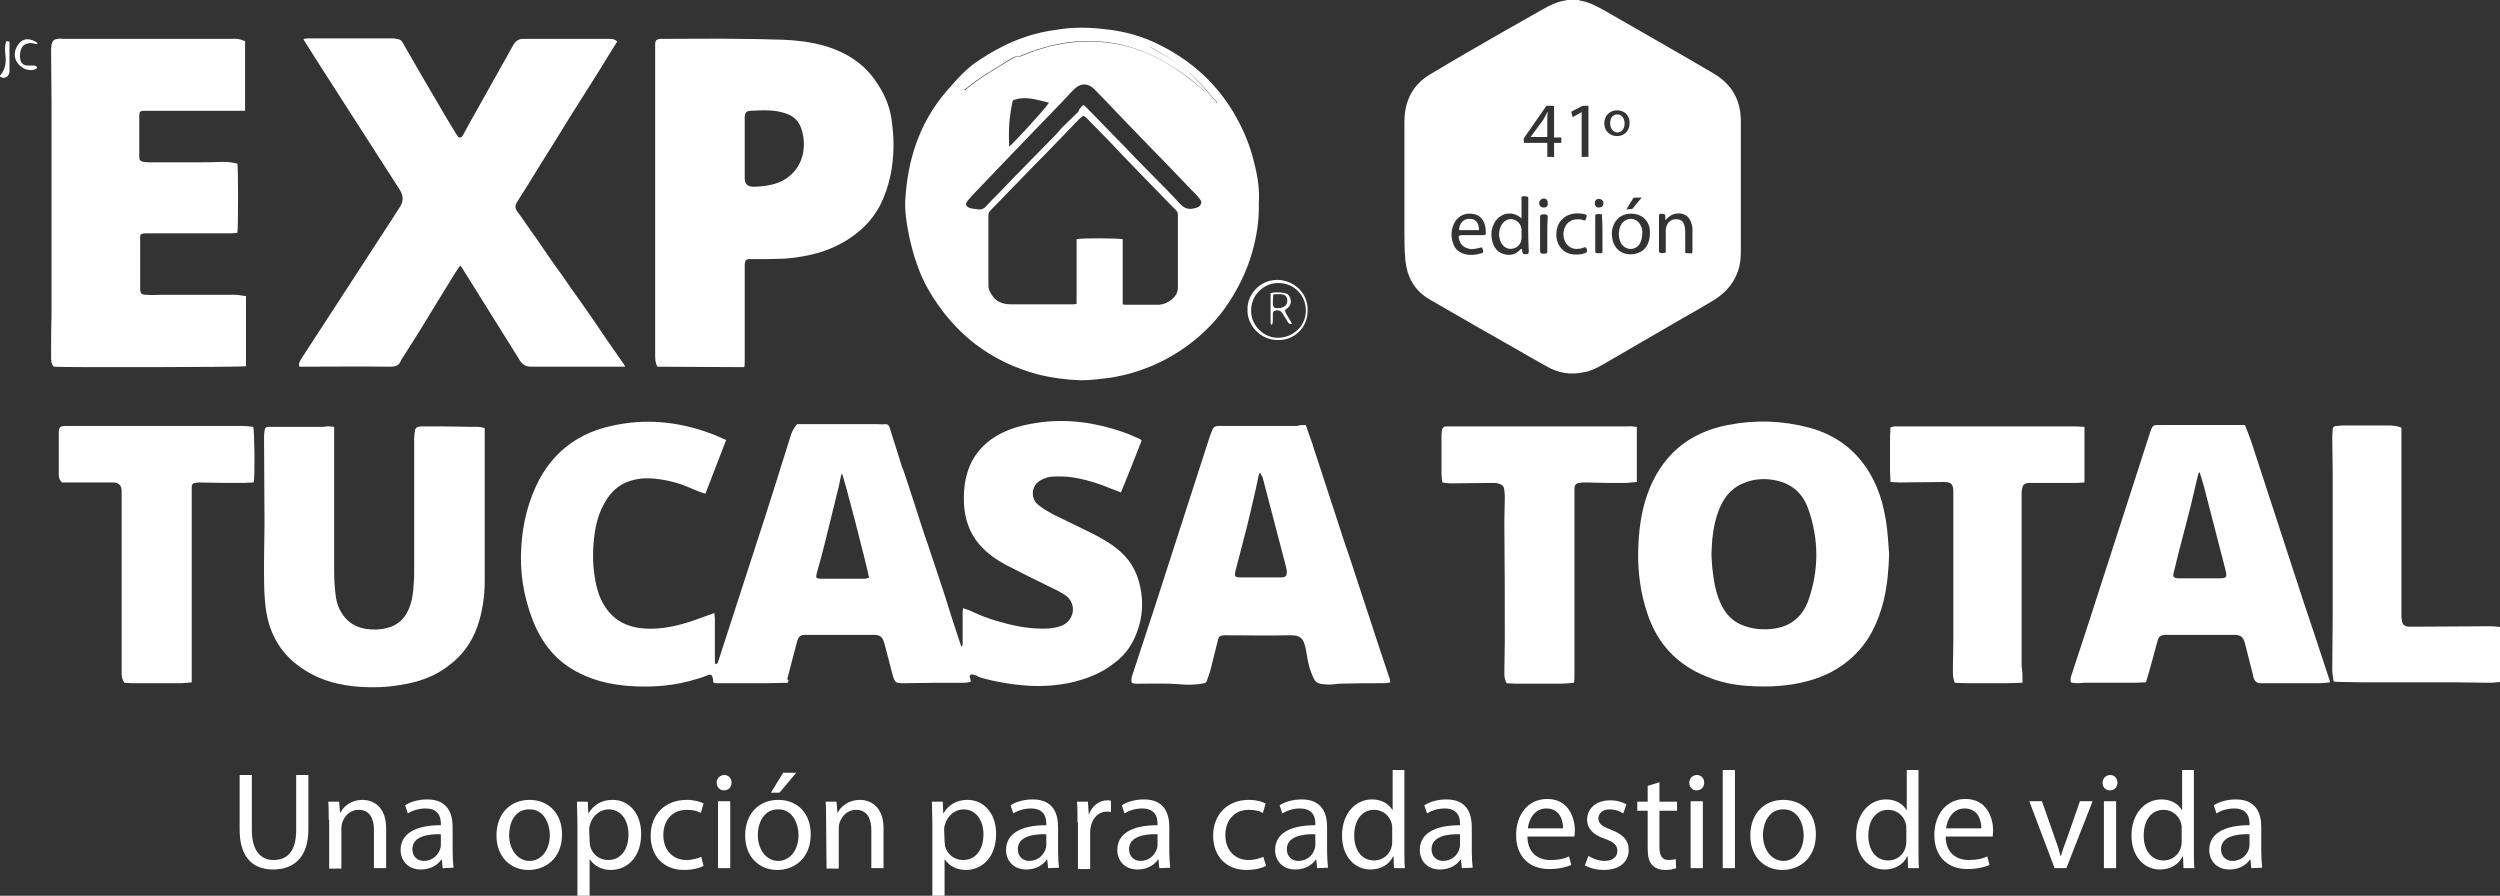 <?xml version="1.0" encoding="utf-8"?>
<!-- Generator: Adobe Illustrator 25.4.1, SVG Export Plug-In . SVG Version: 6.00 Build 0)  -->
<svg version="1.1" id="Capa_1" xmlns="http://www.w3.org/2000/svg" xmlns:xlink="http://www.w3.org/1999/xlink" x="0px" y="0px"
	 viewBox="0 0 552.9 198.1" style="enable-background:new 0 0 552.9 198.1;" xml:space="preserve">
<rect x="0" y="0" width="552.9" height="198.1" fill="#333333" stroke="none"/>
<style type="text/css">
	.st0{fill:#FFFFFF;}
</style>
<g>
	<path class="st0" d="M251,140.9c1.4-3.1,1.9-6.4,1.4-9.8c-0.5-3.6-1.9-6.7-4.6-9.1c-1.9-1.7-4.2-3-6.6-4.2
		c-2.8-1.4-5.6-2.7-8.4-4.1c-1.1-0.6-2.1-1.2-3-1.9c-2-1.4-1.8-4.5,0.4-5.6c0.9-0.5,1.8-0.8,2.7-0.8c1.9-0.1,3.7,0,5.6,0.4
		c2.5,0.5,4.9,1.3,7.3,2.3c0.7,0.3,1.4,0.5,2.1,0.8c1.6-3.8,3.1-7.7,4.6-11.5c-0.1-0.1-0.3-0.2-0.4-0.3c-1.2-0.5-2.4-1.1-3.6-1.5
		c-6-2.1-12.1-3-18.4-2.2c-2.9,0.4-5.7,1-8.4,2.3c-4.1,2-6.9,5.2-8,9.7c-0.5,2-0.6,4.1-0.5,6.2c0.2,3.2,1.2,6.2,3.3,8.7
		c1.7,2,3.7,3.4,5.9,4.6c3.5,1.8,6.9,3.5,10.4,5.2c0.9,0.4,1.8,0.9,2.6,1.4c0.8,0.5,1.4,1.2,1.7,2.1c0.6,1.7-0.2,3.7-1.9,4.6
		c-1,0.5-2.2,0.7-3.3,0.8c-3.8,0.2-7.5-0.5-11.2-1.6c-2.2-0.6-4.4-1.5-6.5-2.5c-0.4-0.1-0.7-0.2-1.2-0.4c-0.1,0.5-0.1,0.9-0.1,1.2
		c0,2.1,0,4.3,0,6.4c0,0.3,0.1,0.7-0.3,0.9c-0.2-0.5-0.3-1-0.5-1.5c-0.6-1.8-1.2-3.7-1.8-5.5c-0.8-2.7-1.7-5.4-2.6-8.1
		c-0.8-2.5-1.7-5-2.5-7.5c-1-2.8-1.9-5.7-2.8-8.5c-0.9-2.7-1.7-5.3-2.6-7.9c-0.3-0.6-0.5-1.3-0.7-2c-0.8-2.5-1.6-5.1-2.4-7.6
		c-0.2-0.4-0.4-0.6-0.9-0.6c-0.7,0.1-1.4,0-2.1,0c-5,0-10.1,0-15.1,0h-2.3c-0.9,1-1.3,2-1.6,3.1c-2.5,8-5,16-7.6,23.9
		c-2.7,8.4-5.5,16.9-8.2,25.3c-0.1,0.3-0.1,0.7-0.7,0.8c-0.1-0.5-0.1-0.8-0.1-1.2c0-3,0-6,0-9c0-0.3-0.1-0.7-0.1-1.1
		c-0.4,0.1-0.6,0.2-0.9,0.3c-1.4,0.5-2.8,1-4.2,1.5c-3.7,1.2-7.5,2-11.5,1.5c-2.6-0.4-4.8-1.4-6.5-3.3c-1.8-2-2.7-4.4-3.2-7
		c-0.6-3.2-0.7-6.4-0.3-9.7c0.3-2.8,1-5.5,2.5-8c1-1.7,2.3-3.1,4.1-4c1.9-0.9,3.9-1.2,5.9-1.1c3.3,0.2,6.4,1,9.4,2.4
		c0.9,0.4,1.8,0.7,2.7,1c1.5-4,3.1-7.9,4.6-11.9c-1.3-0.5-2.4-1.1-3.6-1.5c-7.1-2.6-14.4-3.3-21.8-1.6c-6.9,1.5-12.3,5.3-15.8,11.6
		c-2.5,4.7-3.8,9.8-4.1,15.1c-0.4,5.6,0.5,11,2.5,16.2s5.3,9.3,10.4,11.8c3.4,1.7,7,2.5,10.8,2.8c5.2,0.4,10.3,0,15.3-1.6
		c0.8-0.2,1.5-0.5,2.3-0.8c0.6-0.2,0.8-0.1,1,0.5c0.1,0.4,0.1,0.7,0.2,1.2c0.4,0.1,0.8,0.1,1.2,0.1c3.5,0,7.1,0,10.7,0
		c1.5,0,3-0.1,4.5-0.1c0.2-0.4,0.3-0.6-0.1-0.8c0.7-2.7,1.4-5.3,2.1-8c0.4-1.5,0.7-1.8,2.2-1.8c4.9,0,9.9,0,14.8,0
		c1.5,0,2,0.5,2.4,1.9c0.6,2.3,1.2,4.6,1.8,6.9c0.5,1.9,0.8,1.9,2.5,1.9c4.4-0.1,8.9-0.1,13.3-0.1c0.5,0,1-0.1,1.5-0.2
		c0-0.3-0.1-0.5-0.1-0.6c-0.1-0.4-0.3-0.8,0.1-1c0.2-0.1,0.6,0,0.9,0.1c0.5,0.1,0.9,0.5,1.4,0.6c3.6,1,7.4,1.6,11.2,1.8
		c2.7,0.1,5.4-0.1,8-0.6c3.8-0.8,7.3-2.1,10.3-4.5C248.5,145.1,250,143.2,251,140.9z M191.4,128c-3.3,0-6.5,0-9.7,0
		c-0.1,0-0.2,0-0.3,0c-0.9-0.1-1-0.2-0.8-1.1c0.7-2.4,1.3-4.7,1.9-7.1c1-4.1,2-8.1,3-12.2c0.2-0.8,0.3-1.6,0.5-2.4
		c0.1-0.2,0.1-0.3,0.2-0.5c0.4,0.6,5.8,21.5,6,23.1C191.9,127.8,191.6,127.9,191.4,128z"/>
	<path class="st0" d="M205.4,64.2c5.6,9.6,13.7,15.9,24.5,18.7c3,0.7,6,1.1,9.1,1.2c2.3,0,4.5-0.3,6.8-0.6c3.1-0.5,6.1-1.4,9-2.6
		c3-1.3,5.8-2.9,8.4-4.9c2.9-2.2,5.5-4.8,7.6-7.7c2.7-3.8,4.8-7.9,6.1-12.4c1-3.5,1.6-7.1,1.5-11c0.2-2.7-0.2-5.6-0.9-8.4
		c-0.7-3.1-1.8-6.1-3.2-8.9c-3.9-7.8-9.8-13.6-17.5-17.5c-4-2.1-8.4-3.3-13-3.7C240.4,6,237,6,233.6,6.6c-6.4,0.8-12,3.3-17.2,6.8
		c-2.8,1.8-4.9,4.3-7.1,6.8c-6,7-8.6,15.2-9.1,24.2c-0.1,2.5,0.3,5,0.8,7.5C201.9,56.2,203.2,60.4,205.4,64.2z M258.1,66.9
		c-0.6,0.3-1.3,0.5-2,0.5c-2.4,0-4.8,0-7.2,0c-0.1,0-0.3,0-0.6-0.1V52.9c-0.8-0.2-8.9-0.3-10.2,0c0,2.3,0,4.7,0,7.1v7.2
		c-0.3,0.1-0.6,0.1-0.9,0.1c-4.6,0-9.1,0-13.7,0c-2.1,0-3.6-0.8-4.5-2.7c-0.3-0.5-0.4-1-0.4-1.5c0-5.2,0-10.3,0-15.5
		c0-0.4,0.1-0.7,0.4-1c3.2-3.3,6.5-6.7,9.7-10c3.4-3.4,6.7-6.9,10.1-10.4c0.3-0.2,0.5-0.4,0.8-0.6c0.2,0.1,0.4,0.2,0.5,0.3
		c1.8,1.8,3.5,3.6,5.3,5.4c1.1,1.2,2.3,2.4,3.4,3.6c3.3,3.4,6.5,6.7,9.8,10.1c0.5,0.5,1,1,1.5,1.5c0.3,0.3,0.4,0.6,0.4,1
		c0,4.9,0,9.8,0,14.7c0,0.3,0,0.5,0,0.8C260.7,65,259.6,66.1,258.1,66.9z M264,46.1c-1.3,0.3-2.2-0.1-3.1-1.1
		c-2-2.2-4.1-4.3-6.2-6.4c-2.1-2.1-4.1-4.2-6.1-6.3c-2.9-2.9-5.7-5.9-8.6-8.8c-0.1-0.1-0.2-0.1-0.4-0.3c-0.5,0.5-1,0.9-1.1,1.5
		c-1.1,1.1-2.2,2.1-3.3,3.2c-0.7,0.7-1.3,1.5-2,2.2c-4.1,4.2-8.2,8.3-12.2,12.5c-1,1-2,2-3,3.1c-0.5,0.5-1,0.7-1.6,0.6
		c-0.6-0.1-1.3-0.1-1.9-0.3c-0.9-0.3-1.1-0.9-0.5-1.6c0.6-0.7,1.2-1.4,1.8-2c2.2-2.3,4.4-4.6,6.6-6.9c3.5-3.6,6.9-7.2,10.4-10.8
		c1.4-1.4,2.7-2.8,4-4.2c0.3-0.3,0.6-0.6,0.9-0.9c1.4-1.3,3-1.2,4.3,0.1c1.7,1.7,3.4,3.5,5.1,5.3c2.7,2.8,5.4,5.6,8.1,8.4
		c2.8,2.8,5.5,5.7,8.3,8.6c0.8,0.8,1.7,1.6,2.2,2.6C265.6,45.7,264.9,45.9,264,46.1z M224,22.2c2.7-1.1,5.3-0.1,8,0.5
		c-0.6,1.1-8.1,9.3-8.8,9.7C223,29,223.2,25.6,224,22.2z M261,14.5c1.7,1.3,3.3,2.6,4.7,4.2c1.1,1.2,2.2,2.5,3.3,3.7
		c0.1,0.1,0.1,0.2,0.2,0.3l-0.1,0.1c0,0,0,0,0,0l0,0c-0.6-0.6-1.3-1.2-1.8-1.7c-2.6-2.5-5.5-4.8-8.6-6.7c-3.7-2.3-7.6-3.9-11.9-4.7
		c-3.5-0.6-7.1-0.7-10.7-0.2c-3.6,0.5-6.9,1.5-10.2,2.9c-0.2,0.1-0.5,0.2-0.8,0.2c-0.6-0.1-0.9,0.2-1.3,0.4c-3.4,2.1-7,4.1-10.2,6.8
		c0,0.1-0.1,0.1-0.3,0.1c0-0.1,0.1-0.1,0.1-0.2c0.1,0,0.1,0,0.1,0c3.1-2.6,6.7-4.6,10.2-6.8c0.4-0.2,0.8-0.5,1.3-0.4
		c0.2,0.1,0.5-0.1,0.8-0.2c3.3-1.4,6.7-2.4,10.2-2.9c3.6-0.5,7.2-0.4,10.7,0.2c4.2,0.8,8.2,2.4,11.9,4.7c3.2,1.9,6,4.1,8.6,6.7
		c0.7,0.6,1.3,1.2,1.9,1.8c-0.1-0.2-0.1-0.3-0.2-0.4c-1.1-1.2-2.2-2.5-3.3-3.7C264.2,17.1,262.6,15.7,261,14.5
		c-2.1-1.5-4.2-2.7-6.3-3.9c-1-0.6-2-1.1-3.1-1.5c1.1,0.4,2.1,0.9,3.2,1.5C256.9,11.8,259.1,13.1,261,14.5z"/>
	<path class="st0" d="M67.1,81.1c6.3,0,12.7-0.1,19,0c1.2,0,2.1-0.1,2.6-1.4c0-0.2,0.2-0.3,0.3-0.5c2.5-3.9,5-7.9,7.4-11.9
		c1.5-2.4,2.9-4.7,4.3-7c0.3-0.5,0.7-1,1.1-1.6c0.3,0.5,0.6,0.8,0.8,1.2c4.1,6.6,8.2,13.1,12.3,19.7c0.6,1,1.3,1.5,2.6,1.5
		c6.6,0,13.1,0,19.7,0c0.3,0,0.6,0,1.1,0c-0.2-0.2-0.2-0.4-0.3-0.5c-1.4-2-2.7-3.9-4.1-5.9c-1.8-2.7-3.6-5.3-5.5-8
		c-1.4-1.9-2.7-3.8-4-5.7c-2-2.7-3.9-5.5-5.8-8.3c-1.4-1.9-2.7-3.9-4.1-5.8c-0.6-0.8-0.7-1.4-0.1-2.3c1.5-2.3,2.9-4.6,4.3-6.9
		c1.3-2.1,2.7-4.3,4-6.4c1.1-1.8,2.3-3.7,3.4-5.5c1.4-2.2,2.7-4.3,4.1-6.5c1.5-2.3,2.9-4.6,4.3-6.9c0.7-1.1,1.4-2.2,2-3.2
		c-0.7-0.7-1.4-0.6-2.1-0.6c-6.2,0-12.5,0-18.7,0c-1,0-1.7,0.5-2.2,1.4c-2.6,4.7-5.3,9.4-7.9,14.1c-1,1.8-2.1,3.7-3.1,5.6
		c-0.5,0.9-1,1-1.5,0.1c-1.5-2.4-2.9-4.8-4.3-7.2c-2.6-4.4-5.1-8.7-7.6-13.1c-0.2-0.4-0.5-0.7-0.9-0.8c-0.4-0.1-0.8-0.2-1.2-0.2
		c-6.3,0-12.7,0-19,0c-0.3,0-0.5,0.1-0.9,0.1c0.2,0.4,0.3,0.6,0.5,0.9c1.1,1.7,2.2,3.5,3.3,5.2c5.8,9,11.6,18.1,17.4,27.1
		c1,1.5,1,2.8,0,4.2c-0.6,0.9-1.2,1.9-1.8,2.8C79.9,59,73.2,69.2,66.6,79.4c-0.3,0.5-0.6,1-0.4,1.7H67.1z"/>
	<path class="st0" d="M164.6,81.2c0.1-0.4,0.1-0.8,0.1-1.2c0-6.9,0-13.9,0-20.8c0-0.3,0-0.5,0-0.8c0.1-0.8,0.3-1.1,1.1-1.1
		c0.4,0,0.7,0,1.1,0c2.2,0,4.5,0,6.7-0.1c2.7-0.2,5.5-0.7,8.1-1.5c3-1,5.7-2.4,8.1-4.4c2-1.6,3.6-3.6,4.8-5.8c1.1-2.2,1.9-4.5,2.4-7
		c0.7-3.7,0.8-7.4,0.3-11.1c-0.3-3.1-1.3-5.9-3-8.5c-2.3-3.8-5.6-6.4-9.7-8c-3.6-1.4-7.3-1.9-11.1-2.1c-3.4-0.1-6.7-0.2-10-0.2
		c-5.7-0.1-11.4,0-17.1,0c-0.2,0-0.3,0-0.5,0c-0.7,0.1-1,0.4-1,1.2c0,0.7,0,1.4,0,2.1c0,22.2,0,44.4,0,66.6c0,0.9,0,1.7,0.5,2.6
		L164.6,81.2z M164.7,32.7c0-2.2,0-4.5,0-6.7c0-0.9,0.3-1.5,1.3-1.5c2.5-0.1,5.1-0.3,7.5,0.5c1.8,0.5,3.1,1.6,3.7,3.4
		c1.2,3.5,0.7,8-2.8,10.7c-1.5,1.2-3.2,1.7-5.1,2c-0.8,0.1-1.7,0.2-2.6,0.2c-1.4,0-2-0.6-2-2C164.7,37.1,164.7,34.9,164.7,32.7z"/>
	<path class="st0" d="M54.4,81V65.5c-0.9-0.1-1.6-0.3-2.4-0.3c-5.4,0-10.8,0-16.2,0c-1.1,0-2.3,0.1-3.4,0c-1.2,0-1.4-0.3-1.4-1.5
		c0-3.4,0-6.8,0-10.2c0-1.8-0.3-1.9,1.9-1.9c6.1,0,12.3,0,18.4,0c0.4,0,0.8-0.1,1.2-0.1c0.2-0.9,0.2-14.5,0-15.3
		c-1.1-0.3-2.1-0.4-3.2-0.4c-2,0.1-4,0.1-6,0.1c-3.3,0-6.6,0-9.9,0c-0.5,0-1.1,0-1.7-0.1c-0.7-0.2-0.9-0.4-0.9-1.1s0-1.3,0-1.9
		c0-2.4,0-4.8,0-7.2c0-0.9,0.2-1.1,1.1-1.1c0.3,0,0.5,0,0.8,0H53h1.2V9.1c-1.1-0.5-2.1-0.6-2.8-0.5c-4.2,0-8.3,0-12.5,0
		c-8.3,0-16.5,0-24.8,0c-0.5,0-0.9-0.1-1.3,0c-0.9,0.1-1.2,0.4-1.4,1.3c-0.1,0.6-0.1,1.1-0.1,1.6c0,3.6,0.1,7.3,0.1,10.9
		c0,6.4,0,12.9,0,19.3c0,4.9,0,9.8,0,14.7c0,4.3,0,8.7,0,13c-0.1,3.2-0.1,6.3-0.1,9.4c0,0.9,0,1.7,0.6,2.3
		C14,81.3,53.7,81.2,54.4,81z"/>
	<path class="st0" d="M417.8,122.5c-0.2-2.4-0.3-4.9-0.7-7.3c-0.6-3.7-1.6-7.2-3.5-10.4c-3.1-5.3-7.6-8.6-13.4-10.2
		c-6-1.6-12-1.8-18.1-0.6c-8.8,1.7-14.8,6.9-17.8,15.4c-1.4,4-1.9,8.2-2,12.4c-0.1,4.7,0.5,9.3,2,13.8c2.2,6.7,6.6,11.5,13.3,14.1
		c2.9,1.2,5.9,1.8,9,2c4.5,0.3,8.9,0.1,13.3-1.1c3.7-1,7-2.7,9.8-5.3c3.7-3.4,5.7-7.7,6.9-12.5C417.4,129.4,417.7,126,417.8,122.5z
		 M399.9,132.9c-1.4,3.7-4.1,5.8-8.1,6.2c-2.3,0.2-4.5,0-6.6-0.9c-2-0.8-3.4-2.3-4.4-4.2c-1.2-2.4-1.7-4.9-2-7.5
		c-0.2-1.3-0.2-2.6-0.3-3.9c0.1-3.3,0.4-6.4,1.5-9.4c1-2.8,2.6-5.1,5.5-6.3c2.5-1.1,5.2-1.2,7.9-0.5c3.3,0.9,5.4,3,6.5,6.1
		C402.3,119.3,402.3,126.1,399.9,132.9z"/>
	<path class="st0" d="M307.5,150.9c-0.1-0.3-0.1-0.5-0.1-0.6c-0.8-2.5-1.7-5-2.5-7.5c-0.6-1.8-1.2-3.7-1.8-5.5
		c-1-2.9-1.9-5.9-2.9-8.8c-0.6-1.7-1.1-3.5-1.7-5.2c-0.9-2.5-1.7-5-2.5-7.5c-0.6-1.9-1.3-3.9-1.9-5.8c-1-3-1.9-5.9-2.9-8.9
		c-0.4-1.1-0.7-2.1-1-3.1c-0.5-1.3-0.9-2.6-1.4-4c-0.7,0-1.4,0-1.9,0.2c-4.4,0-8.8,0-13.2,0c-1.4,0-2.8,0-4.2,0
		c-0.6,0-1.1,0.2-1.3,0.7s-0.4,1-0.6,1.5c-4.1,12.8-8.3,25.6-12.4,38.4c-1.6,4.8-3.1,9.5-4.7,14.3c-0.2,0.6-0.4,1.2-0.2,1.9
		c0.7,0.3,1.5,0.2,2.3,0.2c2.6,0,5.3-0.1,7.9,0.1c1.9,0.2,3.9,0.2,5.8-0.2c0.3-0.1,0.5-0.2,0.6-0.5c0.3-0.9,0.7-1.9,0.9-2.8
		c0.5-2,1-4,1.5-6c0.2-1,0.4-1.2,1.4-1.3c0.3,0,0.7,0,1,0c4.4,0,8.8,0.1,13.2,0c2.6-0.1,3.4,0.5,3.9,3.1c0.3,1.6,0.5,3.3,1.1,4.9
		c1,2.6,1.1,2.8,4.2,2.9c0.8,0,1.6-0.2,2.4-0.2c3-0.1,6-0.1,9-0.1C306.2,151.1,306.8,151.1,307.5,150.9z M283.7,127.7
		c-0.3,0-0.5,0-0.8,0c-2.7,0-5.5,0-8.2,0c-1.6,0-1.8-0.1-1.4-1.7c0.6-2.4,1.3-4.8,1.9-7.3c0.9-3.4,1.7-6.9,2.5-10.4
		c0.2-1.1,0.5-2.2,0.7-3.3c0-0.1,0.1-0.2,0.3-0.5c0.2,0.5,0.3,0.8,0.5,0.9c1.7,6.6,3.5,13.3,5.2,19.9c0.1,0.4,0.2,0.8,0.2,1.3
		C284.6,127.3,284.3,127.6,283.7,127.7z"/>
	<path class="st0" d="M512,140.7c-1.6-4.8-3.2-9.5-4.7-14.2c-1.6-4.9-3.2-9.8-4.8-14.7c-1.5-4.7-3.1-9.4-4.6-14.1
		c-0.4-1.2-0.9-2.4-1.4-3.7c-1.7,0-3.3,0-4.9,0c-4.4,0-8.8,0-13.2,0c-2.3,0.1-2.2-0.5-3.1,2.3c-4.4,13.6-8.8,27.3-13.2,40.9
		c-1.3,4-2.6,7.9-3.9,11.9c-0.2,0.6-0.4,1.1-0.2,1.8c0.9,0.3,1.8,0.2,2.9,0.1c3.8,0,7.5,0,11.3,0c0.8,0,1.6-0.1,2.4-0.1
		c0.5-1.7,1-3.3,1.4-4.9c0.4-1.5,0.8-2.9,1.2-4.4c0.2-0.8,0.7-1.1,1.5-1.2c0.2,0,0.5,0,0.7,0c4.9,0,9.8,0,14.7,0
		c1.5,0,2,0.5,2.4,1.9c0.5,2.1,1.1,4.2,1.6,6.3c0.1,0.4,0.2,0.9,0.3,1.3c0.3,0.8,0.7,1.2,1.5,1.2c1,0,2,0,3,0c3.4,0,6.8,0,10.2,0
		c0.7,0,1.4-0.1,2.2-0.2c0-0.3-0.1-0.4-0.1-0.5C514.1,147.2,513.1,143.9,512,140.7z M490.8,127.9c-2.8,0-5.7,0-8.5,0
		c-0.3,0-0.5,0-0.8,0c-0.7-0.1-1-0.4-0.8-1.1c0.3-1.4,0.7-2.7,1-4.1c0.9-3.5,1.8-6.9,2.7-10.4c0.6-2.4,1.1-4.8,1.7-7.2
		c0-0.2,0.1-0.4,0.2-0.6c0,0,0.1,0,0.2,0c0.3,1,0.6,2,0.9,3c1.6,6.2,3.2,12.4,4.8,18.6C492.6,127.7,492.4,127.9,490.8,127.9z"/>
	<path class="st0" d="M104.1,94.4c-3.4-0.1-6.8-0.1-10.2-0.1c-0.5,0-1,0-1.4,0.1c-0.4,0.1-0.6,0.3-0.7,0.7c-0.1,0.6-0.2,1.2-0.2,1.8
		c0,9.9,0,19.8,0,29.7c0,0.8,0,1.6-0.1,2.4c-0.1,1.9-0.3,3.9-1.1,5.7c-0.9,2.2-2.6,3.7-4.9,4.2c-1.5,0.4-3,0.4-4.5,0.2
		c-1.8-0.3-3.3-1-4.5-2.3c-1.4-1.5-2.1-3.4-2.3-5.4c-0.2-1.7-0.3-3.4-0.3-5.1c0-10.2,0-20.4,0-30.6v-1.3c-0.9-0.1-1.6-0.2-2.3,0
		c-3.6,0-7.3,0-10.9,0c-0.4,0-0.8,0-1.2,0c-0.7,0-0.9,0.2-1,0.9c-0.1,0.6-0.1,1.1-0.1,1.7c0,6.4,0.1,12.8,0.1,19.2
		c0,2.4-0.1,4.9-0.1,7.3c0,3.7-0.1,7.5,0.4,11.2c0.8,5.8,3.6,10.4,8.6,13.5c3.7,2.4,7.9,3.4,12.2,3.7c3,0.2,5.9,0.1,8.8-0.4
		c4.1-0.6,7.9-1.9,11.1-4.5c2.9-2.2,4.9-5.1,6.1-8.5c1.1-3.2,1.6-6.6,1.6-10c0-10.9,0-21.9,0-32.8v-1
		C106.1,94.3,105.1,94.4,104.1,94.4z"/>
	<path class="st0" d="M56.1,106.7c0.3-1,0.2-11.5-0.1-12.3c-0.8-0.1-1.7-0.2-2.5-0.2c-9.4,0-18.8,0-28.2,0c-3.6,0-7.2,0-10.8,0
		c-1.2,0-1.5,0.3-1.5,1.5c0,3.1,0,6.2,0,9.3c0,0.6,0.1,1.1,0.7,1.7h2.1c2.4,0,4.8,0,7.2,0c0.7,0,1.4,0,2.1,0
		c1.2,0.1,1.7,0.6,1.8,1.7c0,0.5,0,0.9,0,1.3c0,10.4,0,20.9,0,31.4c0,2.6,0,5.2,0,7.8c0,0.7,0.1,1.4,0.6,2.1c0.6,0,1.2,0.1,1.8,0.1
		c3.4,0,6.9,0,10.4,0c0.9,0,1.8-0.1,2.7-0.2v-1.4v-40.9c0-0.3,0-0.6,0-0.9c0-0.5,0.2-0.8,0.7-0.9c0.3,0,0.6-0.1,0.9-0.1
		c3.3,0.1,6.6,0.1,9.9,0.1C54.6,106.8,55.4,106.7,56.1,106.7z"/>
	<path class="st0" d="M359.9,94.3c-1,0-2,0-3,0c-11.6,0-23.3,0-34.9,0c-0.7,0-1.5,0-2.2,0c-0.5,0-0.8,0.3-0.9,0.8
		c0,0.4-0.1,0.7-0.1,1.1c0,2.9,0,5.7,0,8.6c0,0.6,0.1,1.2,0.2,1.9c0.7,0.1,1.2,0.2,1.7,0.2c3.2,0,6.3-0.1,9.4-0.1
		c0.4,0,0.7,0,1.1,0.1c0.9,0.2,1.4,0.5,1.5,1.5c0.1,0.6,0.1,1.2,0.1,1.8c0,1.8-0.1,3.5-0.1,5.2c0.1,8.7,0.1,17.5,0.1,26.3
		c0,2.4-0.1,4.8-0.1,7.2c0,0.8,0.1,1.5,0.5,2.2c0.6,0,1.3,0.1,2,0.1c3.3,0,6.6,0,9.9,0c1,0,2-0.1,3-0.2c0.1-0.5,0.1-0.9,0.1-1.3
		c0-13.5,0-27,0-40.5c0-0.4,0-0.7,0-1c0-0.9,0.3-1.3,1.1-1.4c0.5-0.1,1.1-0.1,1.7-0.1c1.4,0,2.8,0.1,4.2,0.1c1.5,0,3.1,0,4.6,0
		c0.7-0.1,1.4-0.1,2.2-0.2V94.4C361.4,94.4,360.8,94.2,359.9,94.3z"/>
	<path class="st0" d="M459.4,106.8c0.5,0,1.1-0.1,1.6-0.1V94.4c-0.7,0-1.4-0.1-2-0.1c-12.5,0-25.1,0-37.6,0c-0.7,0-1.5,0-2.2,0
		c-0.4,0-0.7,0.1-1.1,0.2c0,0.7-0.1,1.4-0.1,2c0,2.5,0,5.1,0,7.6c0,0.8,0.1,1.6,0.1,2.5c0.7,0,1.3,0.1,1.9,0.1c3.4,0,6.7-0.1,10-0.1
		c1.5,0,2,0.5,2,2.1c0,0.1,0,0.2,0,0.3c0,4.8,0,9.7,0,14.6c0,6.2,0,12.3,0,18.4c0,2-0.1,4-0.1,6c0,1,0,1.9,0.4,3
		c0.9,0,1.8,0.1,2.7,0.1c2.9,0,5.9,0,8.8,0c1.1,0,2.2-0.1,3.5-0.1c0-1.4,0-2.6-0.2-3.6c0-12.8,0-25.5,0-38.2c0-0.4,0-0.7,0.1-1
		c0.1-0.9,0.5-1.3,1.4-1.4c0.5,0,1,0,1.5,0C453.2,106.8,456.3,106.8,459.4,106.8z"/>
	<path class="st0" d="M550.9,138.5c-5.7,0-11.5,0.1-17.2,0.1c-0.3,0-0.7,0-1,0c-1-0.1-1.4-0.5-1.5-1.4c-0.1-0.4-0.1-0.8-0.1-1.2
		c0-8.9,0-17.8,0-26.7c0-3.5,0-7,0-10.5c0-1.4,0-2.8,0-4.2c-0.8-0.4-1.6-0.4-2.3-0.5c-3.6,0-7.2,0-10.8,0c-0.4,0-0.8,0.1-1.2,0.1
		c-0.5,0-0.9,0.2-0.9,0.8c0,0.5-0.1,1-0.1,1.6c0,2.6,0.1,5.2,0.1,7.8c0,5.2,0,10.3,0,15.5c0,5.5,0,10.9,0,16.4c0,4-0.1,7.9-0.1,11.9
		c0,0.8,0.2,1.7,0.3,2.5c0.3,0,0.4,0.1,0.6,0.1c1.9,0,3.8,0.1,5.7,0.1c6.8,0,13.7,0,20.5,0c2.6,0,5.2,0.1,7.8,0.1
		c0.8,0,1.5-0.1,2.3-0.2v-12.1C552.3,138.6,551.6,138.5,550.9,138.5z"/>
	<path class="st0" d="M275.9,68.4c-0.2,3.1,2.5,6.8,6.7,6.8c3.5,0.1,6.6-2.6,6.6-6.5c0.1-4.2-3.4-6.8-6.7-6.8
		C278.4,61.9,275.8,65.4,275.9,68.4z M282.8,62.6c3.2,0,6,2.5,6,6.1c0,3.7-3.2,6-6.1,6c-3,0.1-6.1-2.6-6-6.1
		C276.7,65.1,279.7,62.5,282.8,62.6z"/>
	<path class="st0" d="M5.4,9.9c0.7-0.4,1.5-0.5,2.3-0.2c0.2,0,0.5,0.2,0.6-0.2c-1.6-1.1-3-1.1-4,0C3,11,2.9,12.9,4.1,14.2
		c1.1,1.3,2.9,1.7,4.1,0.9c0-0.4-0.3-0.6-0.7-0.6s-0.8,0-1.2,0c-0.6,0-1.1-0.1-1.5-0.6C4,12.7,4.5,10.4,5.4,9.9z"/>
	<path class="st0" d="M1.2,12.2c0.2,1.6,0,3.2-1.2,4.5c0,0,0,0.1,0,0.2c0.1,0.1,0.3,0.2,0.5,0.3c0.9,0.1,1.6-0.5,1.6-1.5
		c0-1.8,0-3.5,0-5.2c0-0.4,0-0.9,0-1.3c-0.3,0-0.5-0.1-0.7-0.1C1,10.1,1.1,11.2,1.2,12.2z"/>
	<path class="st0" d="M281.5,71.1c0-0.6,0-1.1,0-1.7c0.1-0.4,0.1-0.6,0.5-0.7c0.7-0.2,1.3,0,1.7,0.7c0.4,0.6,0.7,1.2,1.1,1.8
		c0.2,0.3,0.4,0.6,0.9,0.4c-0.4-1.1-1.4-2-1.5-3c0.2-0.2,0.4-0.4,0.6-0.5c0.6-0.5,0.8-1.2,0.6-2c-0.2-0.7-0.6-1.2-1.4-1.3
		c-1-0.2-1.9-0.2-3,0c0,2.2,0,4.5,0,6.7c0,0.1,0.1,0.2,0.3,0.4C281.4,71.6,281.5,71.3,281.5,71.1z M281.6,65.1c0.7,0,1.3-0.1,1.9,0
		c0.8,0.1,1.2,0.6,1.2,1.4c0,0.8-0.4,1.3-1.2,1.5c-0.1,0.1-0.2,0.1-0.3,0.1c-1.5,0.2-1.7,0-1.7-1.5
		C281.5,66.1,281.6,65.6,281.6,65.1z"/>
	<path class="st0" d="M325.1,48.4c-1.4-0.1-2.4,1-2.4,2.5h4.4C327.1,49.4,326.4,48.4,325.1,48.4z"/>
	<path class="st0" d="M357.7,29.3c0.9,0,1.6-0.8,1.6-2c0-0.9-0.5-2-1.6-2c-1.2,0-1.6,1-1.6,2C356.1,28.4,356.8,29.3,357.7,29.3z"/>
	<path class="st0" d="M334.5,55c1.1-0.2,1.9-1,2-2.2c0-0.4,0-0.7,0-1.1c0-0.3,0-0.7,0-1c-0.1-1.1-0.9-2-2-2.2c-1-0.2-2,0.4-2.5,1.4
		c-0.6,1.2-0.6,2.4-0.1,3.6C332.4,54.6,333.4,55.2,334.5,55z"/>
	<path class="st0" d="M342.2,26.6c0-0.6,0-1.2,0.1-1.8h-0.1c-0.3,0.7-0.6,1.1-0.9,1.7l-2.8,3.8h3.7V26.6z"/>
	<path class="st0" d="M316.3,66.3c6.4,3.7,12.8,7.4,19.2,11c2.1,1.2,4.3,2.5,6.5,3.7c2.6,1.5,5.4,2,8.4,1.3c1.6-0.3,2.9-1,4.3-1.8
		c5.8-3.4,11.6-6.7,17.4-10.1c2.3-1.3,4.6-2.6,6.9-4c2.9-1.8,4.9-4.2,5.7-7.6c0.3-1.3,0.3-2.6,0.3-3.9c0-9.4,0-18.7,0-28.1
		c0-4.7-2-8.2-6.1-10.6c-8-4.7-16.1-9.3-24.1-13.9c-1.8-1-3.5-1.9-5.5-2.2L349.2,0l-2.7,0c0,0-0.1,0.1-0.2,0.1c-1.8,0.2-3.4,1-5,1.9
		c-3,1.7-6,3.4-9,5.1c-5.4,3.1-10.8,6.2-16.1,9.4c-2.7,1.6-4.4,3.9-5.2,6.9c-0.3,1.3-0.4,2.5-0.4,3.8c0,7.9,0,15.7,0,23.6
		c0,2.2,0,4.5,0.2,6.7C311.2,61.3,312.8,64.3,316.3,66.3z M366.9,55.2c0-2.1,0-4.3,0-6.4c0-0.2,0-0.4,0-0.6c0-0.9,0-1,0.9-0.9
		c0.3,0,0.5,0.2,0.5,0.5c0,0.3,0,0.5,0,0.9c0.9-1,1.8-1.5,2.9-1.5c1.4,0,2.4,0.7,2.8,2c0.2,0.5,0.3,0.9,0.3,1.4c0,1.6,0,3.2,0,4.8
		c0,0.7,0,0.7-0.9,0.6c-0.7,0-0.7,0-0.7-0.7c0-1.2,0-2.5,0-3.7c0-0.5,0-0.9-0.1-1.4c-0.2-1.1-0.7-1.6-1.6-1.7
		c-1-0.1-1.9,0.3-2.3,1.2c-0.2,0.4-0.3,0.9-0.3,1.3c0,1.4,0,2.9,0,4.3c0,0.2,0.1,0.6-0.2,0.6c-0.4,0.1-0.9,0.2-1.2-0.1
		C366.8,55.7,366.9,55.4,366.9,55.2z M364.9,50.9c-0.1,0.2,0,0.5,0,0.6c0,2.2-0.9,3.8-2.5,4.4c-2.5,1-5.6-0.1-5.9-3.7
		c-0.1-0.7,0-1.4,0.2-2c0.6-2,2.4-3.2,4.7-2.9C363.3,47.5,364.7,48.9,364.9,50.9z M361.6,43.7c0.4,0,0.8,0,1.5,0
		c-0.8,0.9-1.4,1.6-2,2.4c-0.4,0.3-0.8,0.1-1.4,0.2c0.5-0.9,1-1.6,1.4-2.3C361.2,43.8,361.4,43.7,361.6,43.7z M357.6,24.4
		c1.8,0,2.8,1.2,2.8,2.8c0,2-1.4,2.9-2.8,2.9c-1.5,0-2.8-1.1-2.8-2.8C354.8,25.5,356.1,24.4,357.6,24.4z M342.2,51.8
		c0,1.2,0,2.3,0,3.5c0,0.8,0,0.8-0.8,0.8c-0.1,0-0.1,0-0.2,0c-0.4,0-0.6-0.1-0.6-0.6c0-1.2,0-2.4,0-3.6c0-1.3,0-2.5,0-3.8
		c0-0.5,0.1-0.7,0.7-0.7c0.1,0,0.3,0,0.4,0c0.4,0,0.6,0.2,0.6,0.6C342.2,49.3,342.2,50.5,342.2,51.8z M340.4,44.9c0-0.5,0.5-1,1-1
		c0.6,0,0.9,0.4,0.9,1c0.1,0.7-0.3,1-0.9,1C340.8,45.9,340.4,45.5,340.4,44.9z M354.4,55.3c0,0.7,0,0.7-0.7,0.7
		c-0.9,0-0.9,0-0.9-0.8c0-2.4,0-4.7,0-7.1c0-0.2-0.1-0.6,0.2-0.7c0.4-0.1,0.8-0.1,1.2,0c0.2,0.1,0.1,0.3,0.1,0.5
		c0.1,1.4,0.1,2.6,0.1,3.8S354.4,54.1,354.4,55.3z M353.7,44c0.5,0,1,0.5,0.9,1c0,0.6-0.4,0.9-1,0.9c-0.6,0-0.9-0.4-0.9-1
		S353.2,43.9,353.7,44z M350,23.4h1.3v11.3h-1.5v-9.9l-2,1.1l-0.3-1.2L350,23.4z M348.5,47.2c0.7,0,1.4,0,2.1,0.2
		c0.5,0.2,0.3,0.5,0.2,0.8c-0.1,0.3-0.1,0.7-0.6,0.5c-0.4-0.2-0.9-0.2-1.3-0.2c-0.6,0-1.1,0.1-1.6,0.4c-1.3,0.7-1.9,2.6-1.3,4.2
		c0.5,1.4,1.8,2.2,3.3,1.9c0.3,0,0.5-0.1,0.8-0.2c0.3-0.1,0.6-0.3,0.8,0.2c0.2,0.6,0.1,0.8-0.4,1c-0.6,0.2-1.2,0.3-1.8,0.3
		c-2.8,0.1-4.4-1.9-4.5-4.2C344.1,48.9,346.3,47.3,348.5,47.2z M337,30.6l5-7.2h1.7v7h1.6v1.2h-1.6v3.1h-1.5v-3.1H337V30.6z
		 M330.4,49.5c1-2.2,3.9-3.2,6.1-1.2c0-1.5,0-2.8,0-4.1c0-0.2-0.1-0.6,0.1-0.7c0.4-0.2,0.8-0.1,1.2,0c0.1,0,0.2,0.2,0.2,0.3
		c0,0.3,0,0.5,0,0.8c0,3.7-0.1,7.3,0.1,11c0,0.3,0,0.5-0.4,0.6c-0.9,0.1-1,0-1.1-1.1c-0.1,0-0.2,0-0.3,0c-1,1.2-2.3,1.5-3.7,1.1
		c-1.5-0.4-2.3-1.6-2.6-3C329.7,51.9,329.8,50.7,330.4,49.5z M321.7,49.2c0.9-1.6,2.6-2.3,4.5-1.8c0.8,0.2,1.4,0.7,1.8,1.4
		c0.4,0.7,0.6,1.6,0.6,2.4c0,0.8,0,0.8-0.7,0.8c-1.4,0-2.9,0-4.3,0c-1.1,0-1.2,0.2-0.8,1.3c0.4,1.1,1.3,1.6,2.5,1.8
		c0.8,0,1.6-0.2,2.4-0.4c0.2,0.2,0.2,0.4,0.3,0.7c0.1,0.3,0,0.5-0.3,0.6c-1.4,0.4-2.9,0.6-4.3,0c-1-0.4-1.7-1.1-2-2.1
		C320.8,52.3,320.9,50.7,321.7,49.2z"/>
	<path class="st0" d="M358.7,49.4c-0.9,1.3-0.9,3.5,0,4.7c1.1,1.3,2.9,1.3,3.9-0.1c0.4-0.7,0.6-1.5,0.6-2.3c0.1-0.7-0.1-1.5-0.5-2.1
		C361.8,48.1,359.8,48,358.7,49.4z"/>
	<path class="st0" d="M65.5,183.6c0,4.6-1.9,6.6-5,6.6c-2.8,0-4.8-2-4.8-6.6v-12.2H53v12.1c0,6.4,3.2,8.8,7.4,8.8
		c4.5,0,7.8-2.6,7.8-8.9v-12h-2.7V183.6z"/>
	<path class="st0" d="M80.2,176.9c-2.5,0-4.2,1.4-4.9,2.8h-0.1l-0.2-2.4h-2.4c0.1,1.2,0.1,2.5,0.1,4h0.1v10.8h2.7v-8.9
		c0-0.5,0.1-1,0.2-1.3c0.5-1.5,1.8-2.8,3.6-2.8c2.5,0,3.4,2,3.4,4.4v8.5h2.7v-8.8C85.4,178.1,82.2,176.9,80.2,176.9z"/>
	<path class="st0" d="M100.1,182.9c0-3-1.1-6.1-5.6-6.1c-1.9,0-3.7,0.5-4.9,1.3l0.6,1.8c1.1-0.7,2.5-1.1,3.9-1.1
		c3.1,0,3.4,2.2,3.4,3.4v0.3c-5.7,0-8.9,1.9-8.9,5.5c0,2.2,1.5,4.3,4.5,4.3c2.1,0,3.7-1,4.5-2.2h0.1l0.2,1.9l2.4-0.1
		c-0.1-1-0.2-2.2-0.2-3.5V182.9z M97.5,187c0,0.3-0.1,0.6-0.2,0.9c-0.5,1.3-1.7,2.5-3.6,2.5c-1.3,0-2.5-0.9-2.5-2.6
		c0-2.8,3.4-3.4,6.3-3.3C97.5,184.5,97.5,187,97.5,187z"/>
	<path class="st0" d="M117.1,176.9c-4.1,0-7.3,2.9-7.3,7.9c0,4.7,3.1,7.6,7.1,7.6c3.6,0,7.4-2.4,7.4-7.9
		C124.3,180,121.4,176.9,117.1,176.9z M117.1,190.4c-2.6,0-4.5-2.5-4.5-5.7c0-2.8,1.3-5.8,4.6-5.7c3.1,0,4.4,3.2,4.4,5.7
		C121.6,188,119.7,190.4,117.1,190.4z"/>
	<path class="st0" d="M135.5,176.9c-2.5,0-4.2,1.1-5.3,2.9h-0.1l-0.1-2.5h-2.4c0,1.4,0.1,2.9,0.1,4.8v16h2.7v-8h0.1
		c0.9,1.4,2.6,2.3,4.6,2.3c3.5,0,6.7-2.7,6.7-8C141.8,179.9,139.1,176.9,135.5,176.9z M134.5,190.2c-1.9,0-3.5-1.2-4-3.1
		c0-0.3-0.1-0.7-0.1-1.1l-0.1-2.6c0-0.4,0.1-0.8,0.2-1.1c0.6-2,2.3-3.3,4.1-3.3c2.8,0,4.4,2.5,4.4,5.5
		C139,187.9,137.3,190.2,134.5,190.2z"/>
	<path class="st0" d="M151.9,179.1c1.4,0,2.5,0.3,3.1,0.7l0.6-2.1c-0.7-0.4-2.1-0.8-3.7-0.8c-4.9,0-8,3.3-8,7.9
		c0,4.6,2.9,7.6,7.4,7.6c2,0,3.6-0.5,4.3-0.9l-0.5-2c-0.8,0.3-1.8,0.7-3.3,0.7c-2.9,0-5.1-2.1-5.1-5.5
		C146.7,181.6,148.5,179.1,151.9,179.1z"/>
	<rect x="158.8" y="177.2" class="st0" width="2.7" height="14.8"/>
	<path class="st0" d="M160.2,171.4c-1,0-1.7,0.8-1.7,1.7c0,1,0.7,1.7,1.6,1.7c1.1,0,1.7-0.8,1.7-1.7
		C161.8,172.1,161.1,171.4,160.2,171.4z"/>
	<polygon class="st0" points="176.1,170.9 173.2,170.9 170.5,175.3 172.4,175.3 	"/>
	<path class="st0" d="M172.1,176.9c-4.1,0-7.3,2.9-7.3,7.9c0,4.7,3.1,7.6,7.1,7.6c3.6,0,7.4-2.4,7.4-7.9
		C179.3,180,176.5,176.9,172.1,176.9z M172.1,190.4c-2.6,0-4.5-2.5-4.5-5.7c0-2.8,1.4-5.8,4.6-5.7c3.1,0,4.4,3.2,4.4,5.7
		C176.6,188,174.7,190.4,172.1,190.4z"/>
	<path class="st0" d="M190.2,176.9c-2.5,0-4.2,1.4-4.9,2.8h-0.1l-0.2-2.4h-2.4c0.1,1.2,0.1,2.5,0.1,4l0.1,10.8h2.7v-8.9
		c0-0.5,0.1-1,0.2-1.3c0.5-1.5,1.8-2.8,3.6-2.8c2.5,0,3.4,2,3.4,4.4v8.5h2.7v-8.8C195.4,178.1,192.2,176.9,190.2,176.9z"/>
	<path class="st0" d="M214,176.9c-2.5,0-4.2,1.1-5.3,2.9h-0.1l-0.1-2.5h-2.4c0,1.4,0.1,2.9,0.1,4.8v16h2.7v-8h0.1
		c0.9,1.4,2.6,2.3,4.6,2.3c3.5,0,6.7-2.7,6.7-8C220.3,179.9,217.6,176.9,214,176.9z M213,190.2c-1.9,0-3.5-1.2-4-3.1
		c0-0.3-0.1-0.7-0.1-1.1l-0.1-2.6c0-0.4,0.1-0.8,0.2-1.1c0.6-2,2.3-3.3,4.1-3.3c2.8,0,4.4,2.5,4.4,5.5
		C217.5,187.9,215.8,190.2,213,190.2z"/>
	<path class="st0" d="M234,182.9c0-3-1.1-6.1-5.6-6.1c-1.9,0-3.7,0.5-4.9,1.3l0.6,1.8c1.1-0.7,2.5-1.1,3.9-1.1
		c3.1,0,3.4,2.2,3.4,3.4v0.3c-5.7,0-8.9,1.9-8.9,5.5c0,2.2,1.5,4.3,4.5,4.3c2.1,0,3.7-1,4.5-2.2h0.1l0.2,1.9l2.4-0.1
		c-0.1-1-0.2-2.2-0.2-3.5V182.9z M231.4,187c0,0.3-0.1,0.6-0.2,0.9c-0.5,1.3-1.7,2.5-3.6,2.5c-1.3,0-2.5-0.9-2.5-2.6
		c0-2.8,3.4-3.4,6.3-3.3V187z"/>
	<path class="st0" d="M240.8,180.2L240.8,180.2l-0.2-2.9h-2.4c0.1,1.4,0.1,2.9,0.1,4.6h0.1v10.3h2.7v-7.9c0-0.5,0-0.9,0.1-1.3
		c0.4-2.1,1.7-3.5,3.6-3.5c0.3,0,0.6,0,0.9,0.1v-2.5c-0.3-0.1-0.5-0.1-0.8-0.1C243.1,177,241.5,178.2,240.8,180.2z"/>
	<path class="st0" d="M258.6,182.9c0-3-1.1-6.1-5.6-6.1c-1.9,0-3.7,0.5-4.9,1.3l0.6,1.8c1.1-0.7,2.5-1.1,3.9-1.1
		c3.1,0,3.4,2.2,3.4,3.4v0.3c-5.7,0-8.9,1.9-8.9,5.5c0,2.2,1.5,4.3,4.5,4.3c2.1,0,3.7-1,4.5-2.2h0.1l0.2,1.9l2.4-0.1
		c-0.1-1-0.2-2.2-0.2-3.5V182.9z M256,187c0,0.3-0.1,0.6-0.2,0.9c-0.5,1.3-1.7,2.5-3.6,2.5c-1.3,0-2.5-0.9-2.5-2.6
		c0-2.8,3.4-3.4,6.3-3.3V187z"/>
	<path class="st0" d="M276.1,190.2c-2.9,0-5.1-2.1-5.1-5.5c0-3.1,1.8-5.6,5.2-5.6c1.4,0,2.5,0.3,3.1,0.7l0.6-2.1
		c-0.7-0.4-2.1-0.8-3.7-0.8c-4.8,0-7.9,3.3-7.9,7.9c0,4.6,2.9,7.6,7.4,7.6c2,0,3.6-0.5,4.3-0.9l-0.6-2
		C278.6,189.8,277.6,190.2,276.1,190.2z"/>
	<path class="st0" d="M293.5,182.9c0-3-1.1-6.1-5.6-6.1c-1.9,0-3.7,0.5-4.9,1.3l0.6,1.8c1.1-0.7,2.5-1.1,3.9-1.1
		c3.1,0,3.4,2.2,3.4,3.4v0.3c-5.7,0-8.9,1.9-8.9,5.5c0,2.2,1.5,4.3,4.5,4.3c2.1,0,3.7-1,4.5-2.2h0.1l0.2,1.9l2.4-0.1
		c-0.1-1-0.2-2.2-0.2-3.5V182.9z M290.9,187c0,0.3-0.1,0.6-0.2,0.9c-0.4,1.3-1.7,2.5-3.6,2.5c-1.3,0-2.5-0.9-2.5-2.6
		c0-2.8,3.4-3.4,6.3-3.3V187z"/>
	<path class="st0" d="M310.6,170.3l-2.6,0v8.8h-0.1c-0.7-1.2-2.2-2.3-4.5-2.3c-3.6,0-6.6,3.1-6.6,8c0,4.5,2.7,7.5,6.3,7.5
		c2.4,0,4.2-1.2,5-2.9h0.1l0.1,2.6h2.4c-0.1-1-0.1-2.5-0.1-3.8V170.3z M307.9,185.9c0,0.5,0,0.8-0.1,1.2c-0.4,2-2.1,3.2-3.9,3.2
		c-2.9,0-4.4-2.5-4.4-5.5c0-3.3,1.6-5.7,4.4-5.7c2,0,3.5,1.4,3.9,3.1c0.1,0.3,0.1,0.8,0.1,1.1V185.9z"/>
	<path class="st0" d="M325.5,182.9c0-3-1.1-6.1-5.6-6.1c-1.9,0-3.7,0.5-4.9,1.3l0.6,1.8c1.1-0.7,2.5-1.1,3.9-1.1
		c3.1,0,3.4,2.2,3.4,3.4v0.3c-5.7,0-8.9,1.9-8.9,5.5c0,2.2,1.5,4.3,4.5,4.3c2.1,0,3.7-1,4.5-2.2h0.1l0.2,1.9l2.4-0.1
		c-0.1-1-0.2-2.2-0.2-3.5V182.9z M322.9,187c0,0.3-0.1,0.6-0.2,0.9c-0.4,1.3-1.7,2.5-3.6,2.5c-1.3,0-2.5-0.9-2.5-2.6
		c0-2.8,3.4-3.4,6.3-3.3V187z"/>
	<path class="st0" d="M342.2,176.7c-4.3,0-6.9,3.5-6.9,8s2.7,7.5,7.3,7.5c2.3,0,4-0.5,4.9-0.9l-0.5-1.9c-1,0.5-2.2,0.8-4.1,0.8
		c-2.7,0-5-1.5-5.1-5.1h0V185h10.4c0-0.3,0.1-0.7,0.1-1.3C348.3,181,347,176.7,342.2,176.7z M337.9,183.2c0.2-1.9,1.4-4.4,4.1-4.4
		c3,0,3.7,2.7,3.7,4.4H337.9z"/>
	<path class="st0" d="M356.3,183.5c-1.9-0.7-2.8-1.3-2.8-2.5c0-1.1,0.9-2,2.5-2c1.3,0,2.4,0.5,3,0.9l0.7-2c-0.8-0.5-2.1-0.9-3.6-0.9
		c-3.2,0-5.1,1.9-5.1,4.3c0,1.8,1.2,3.3,3.9,4.2c2,0.7,2.8,1.4,2.8,2.7c0,1.2-0.9,2.2-2.9,2.2c-1.3,0-2.7-0.6-3.5-1.1l-0.8,2.1
		c1.1,0.6,2.6,1,4.2,1c3.5,0,5.5-1.8,5.5-4.4C360.2,185.8,358.9,184.5,356.3,183.5z"/>
	<path class="st0" d="M367,173l-2.6,0.8v3.5h-2.3v2h2.3v8.1c0,1.8,0.2,3.1,1,3.9c0.6,0.7,1.6,1.1,2.9,1.1c1.1,0,1.9-0.2,2.4-0.4
		l-0.1-2c-0.4,0.1-0.9,0.2-1.6,0.2c-1.5,0-2-1.1-2-2.9v-8h3.9v-2H367V173z"/>
	<path class="st0" d="M375.3,171.4c-1,0-1.7,0.8-1.7,1.7c0,1,0.7,1.7,1.6,1.7c1.1,0,1.7-0.8,1.7-1.7
		C376.9,172.1,376.2,171.4,375.3,171.4z"/>
	<rect x="373.9" y="177.2" class="st0" width="2.7" height="14.8"/>
	<rect x="381" y="170.3" class="st0" width="2.7" height="21.7"/>
	<path class="st0" d="M394.4,176.9c-4.1,0-7.3,2.9-7.3,7.9c0,4.7,3.1,7.6,7.1,7.6c3.6,0,7.4-2.4,7.4-7.9
		C401.6,180,398.8,176.9,394.4,176.9z M394.4,190.4c-2.6,0-4.5-2.5-4.5-5.7c0-2.8,1.4-5.8,4.6-5.7c3.1,0,4.4,3.2,4.4,5.7
		C398.9,188,397,190.4,394.4,190.4z"/>
	<path class="st0" d="M424.3,170.3l-2.6,0v8.8h-0.1c-0.7-1.2-2.2-2.3-4.5-2.3c-3.6,0-6.6,3.1-6.6,8c0,4.5,2.7,7.5,6.3,7.5
		c2.4,0,4.2-1.2,5-2.9h0.1l0.1,2.6h2.4c-0.1-1-0.1-2.5-0.1-3.8V170.3z M421.6,185.9c0,0.5,0,0.8-0.1,1.2c-0.4,2-2.1,3.2-3.9,3.2
		c-2.9,0-4.4-2.5-4.4-5.5c0-3.3,1.6-5.7,4.4-5.7c2,0,3.5,1.4,3.9,3.1c0.1,0.3,0.1,0.8,0.1,1.1V185.9z"/>
	<path class="st0" d="M434.7,176.7c-4.3,0-6.9,3.5-6.9,8s2.7,7.5,7.3,7.5c2.3,0,4-0.5,4.9-0.9l-0.5-1.9c-1,0.5-2.2,0.8-4.1,0.8
		c-2.7,0-5-1.5-5.1-5.1h0V185h10.4c0-0.3,0.1-0.7,0.1-1.3C440.8,181,439.5,176.7,434.7,176.7z M430.4,183.2c0.2-1.9,1.4-4.4,4.1-4.4
		c3,0,3.7,2.7,3.7,4.4H430.4z"/>
	<path class="st0" d="M457.1,185.5c-0.5,1.4-1,2.6-1.3,3.8h-0.1c-0.3-1.2-0.7-2.5-1.2-3.8l-2.9-8.3h-2.8l5.6,14.8h2.6l5.8-14.8H460
		L457.1,185.5z"/>
	<path class="st0" d="M466.7,171.4c-1,0-1.7,0.8-1.7,1.7c0,1,0.7,1.7,1.6,1.7c1.1,0,1.7-0.8,1.7-1.7
		C468.3,172.1,467.6,171.4,466.7,171.4z"/>
	<rect x="465.3" y="177.2" class="st0" width="2.7" height="14.8"/>
	<path class="st0" d="M485.2,170.3l-2.6,0v8.8h-0.1c-0.7-1.2-2.2-2.3-4.5-2.3c-3.6,0-6.6,3.1-6.6,8c0,4.5,2.7,7.5,6.3,7.5
		c2.4,0,4.2-1.2,5-2.9h0.1l0.1,2.6h2.4c-0.1-1-0.1-2.5-0.1-3.8V170.3z M482.5,185.9c0,0.5,0,0.8-0.1,1.2c-0.4,2-2.1,3.2-3.9,3.2
		c-2.9,0-4.4-2.5-4.4-5.5c0-3.3,1.6-5.7,4.4-5.7c2,0,3.5,1.4,3.9,3.1c0.1,0.3,0.1,0.8,0.1,1.1V185.9z"/>
	<path class="st0" d="M500.1,182.9c0-3-1.1-6.1-5.6-6.1c-1.9,0-3.7,0.5-4.9,1.3l0.6,1.8c1.1-0.7,2.5-1.1,3.9-1.1
		c3.1,0,3.4,2.2,3.4,3.4v0.3c-5.7,0-8.9,1.9-8.9,5.5c0,2.2,1.5,4.3,4.5,4.3c2.1,0,3.7-1,4.5-2.2h0.1l0.2,1.9l2.4-0.1
		c-0.1-1-0.2-2.2-0.2-3.5V182.9z M497.3,187.9c-0.4,1.3-1.7,2.5-3.6,2.5c-1.3,0-2.5-0.9-2.5-2.6c0-2.8,3.4-3.4,6.3-3.3l0,2.5
		C497.5,187.3,497.4,187.6,497.3,187.9z"/>
</g>
</svg>
